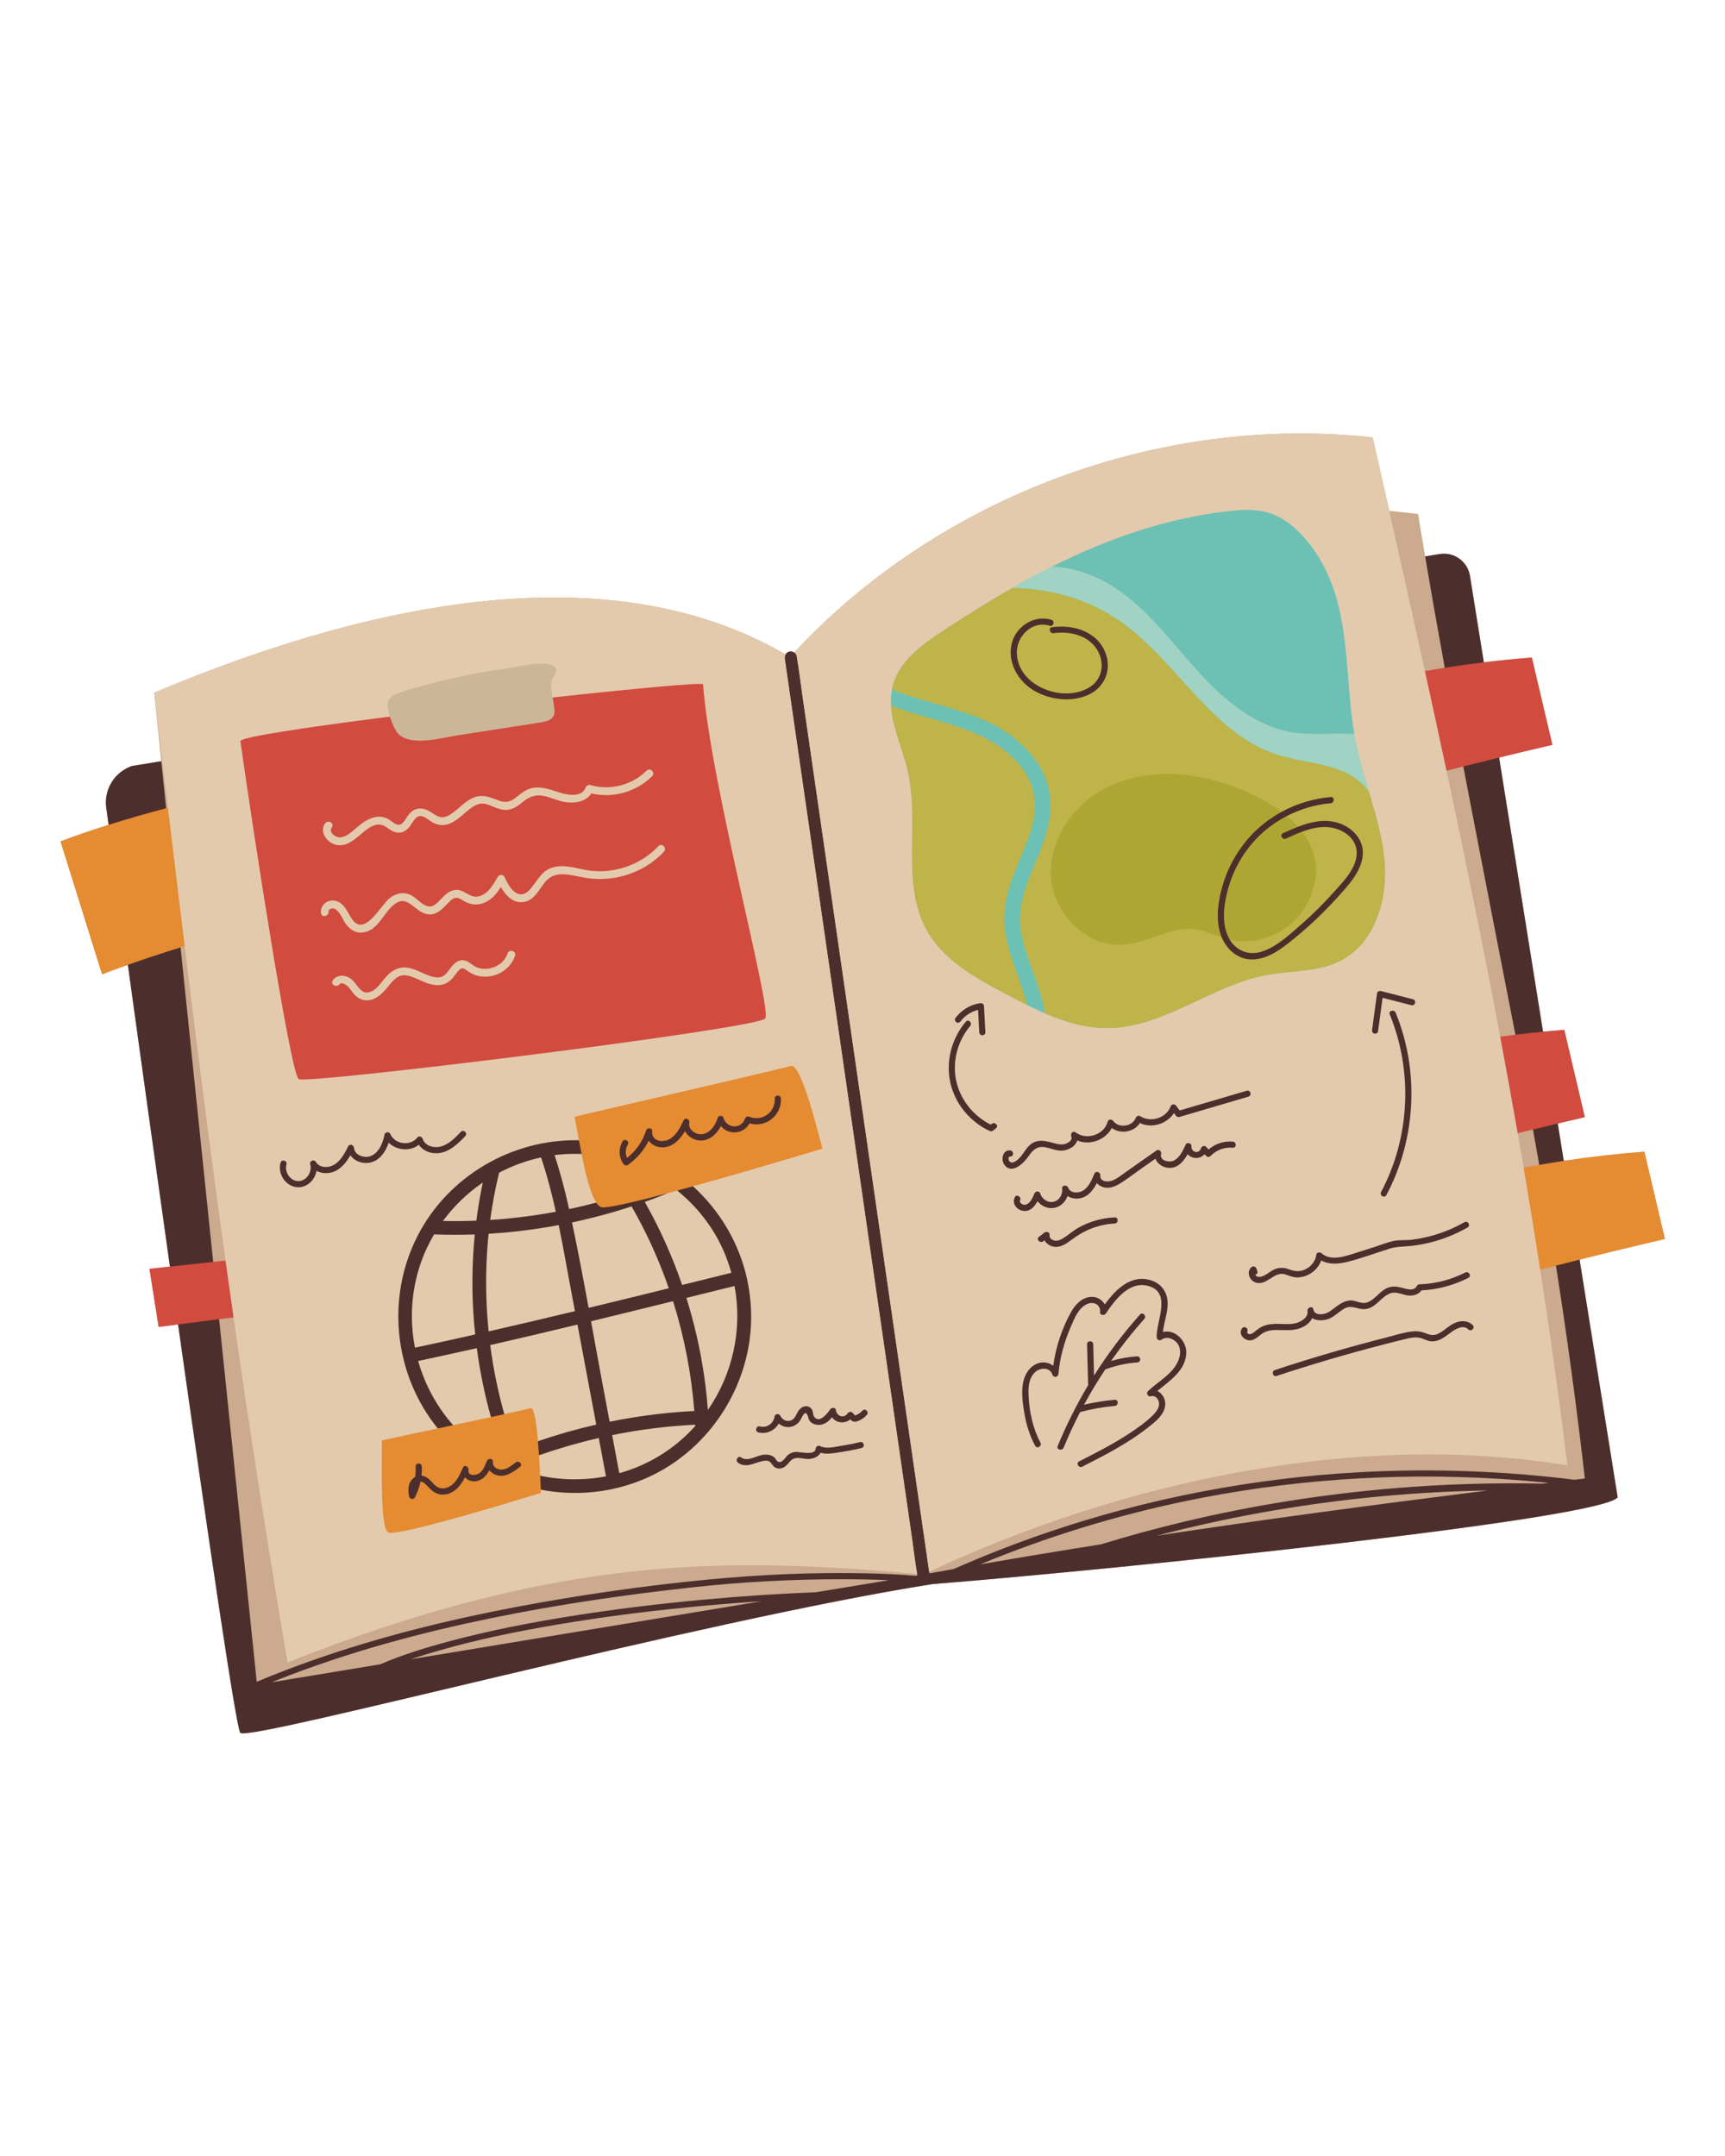 <?xml version="1.0" encoding="UTF-8"?>
<svg xmlns="http://www.w3.org/2000/svg" xmlns:xlink="http://www.w3.org/1999/xlink" width="1080" zoomAndPan="magnify" viewBox="0 0 810 1012.5" height="1350" preserveAspectRatio="xMidYMid meet" version="1.0">
  <defs>
    <clipPath id="36fb3d3182">
      <path d="M 28.414 203 L 781.793 203 L 781.793 815 L 28.414 815 Z M 28.414 203 " clip-rule="nonzero"></path>
    </clipPath>
    <clipPath id="32116bb2d4">
      <path d="M 28.414 379 L 87 379 L 87 458 L 28.414 458 Z M 28.414 379 " clip-rule="nonzero"></path>
    </clipPath>
    <clipPath id="8beb9163f6">
      <path d="M 715 540 L 781.793 540 L 781.793 597 L 715 597 Z M 715 540 " clip-rule="nonzero"></path>
    </clipPath>
  </defs>
  <g clip-path="url(#36fb3d3182)">
    <path fill="#cbaa8e" d="M 781.785 581.84 C 778.574 568.176 775.355 554.512 772.145 540.848 C 759.445 541.824 746.809 543.27 734.289 545.168 L 731.477 527.629 C 735.707 526.621 739.945 525.621 744.184 524.637 C 740.973 510.973 737.754 497.309 734.543 483.645 C 731.211 483.902 727.887 484.188 724.566 484.508 L 703.93 355.762 C 712.254 353.727 720.598 351.734 728.957 349.793 C 725.746 336.129 722.527 322.461 719.312 308.797 C 711.773 309.379 704.25 310.125 696.762 311.031 L 690.262 270.465 C 689.176 263.695 682.801 259.09 676.031 260.188 L 669.188 261.293 C 668.074 254.738 666.969 248.102 665.867 241.387 C 661.402 240.855 656.895 240.359 652.348 239.898 C 649.766 228.449 647.172 216.957 644.562 205.418 C 544.988 194.391 441.168 233.074 372.945 306.41 C 372.227 305.973 371.301 305.816 370.551 306.016 C 369.738 306.23 369.184 306.715 368.859 307.34 C 282.379 256.938 164.852 286.309 72.387 325.312 L 75.723 357.488 L 61.953 359.723 C 53.832 362.531 48.781 370.637 49.867 379.164 C 49.867 379.164 50.262 382.055 50.988 387.355 C 43.344 389.762 35.684 392.363 28.414 395.133 C 34.918 415.93 41.418 436.73 47.918 457.527 C 51.941 456.016 55.984 454.539 60.039 453.109 C 65.504 492.672 72.586 543.684 79.785 594.82 L 70.172 595.859 L 74.496 623.176 C 74.496 623.176 77.926 622.719 83.617 621.977 C 97.598 720.746 111.016 812.395 112.859 813.809 C 118.031 817.781 328.012 761.266 437.816 743.93 C 528.988 736.656 752.422 713.312 759.613 703.168 L 741.723 591.547 C 755.023 588.191 768.383 584.957 781.785 581.84 Z M 781.785 581.84 " fill-opacity="1" fill-rule="nonzero"></path>
  </g>
  <path fill="#4c2f2c" d="M 776.016 579.082 C 772.801 565.418 770.523 559.25 767.309 545.586 C 754.609 546.562 749.223 546.254 734.285 545.168 L 731.473 527.629 C 734.035 523.477 734.707 522.008 738.949 521.02 C 735.734 507.355 734.57 501.637 731.355 487.973 C 730.688 486.633 728.188 486.461 724.562 484.512 L 703.93 355.762 C 710.371 351.301 714.512 348.109 722.875 346.164 C 719.66 332.5 716.711 327.449 713.496 313.785 C 705.953 314.367 705.012 314.008 696.758 311.031 L 690.254 270.469 C 689.172 263.695 682.797 259.09 676.027 260.188 L 669.184 261.297 C 672.227 279.25 675.309 296.641 678.41 313.59 C 676.207 316.688 674.199 317.355 674.199 317.355 L 682.906 356.66 C 682.906 356.66 684.691 357.328 687.102 359.949 C 695.418 403.379 711.582 485.926 711.582 485.926 L 708.586 489.535 L 714.84 526.605 L 719.832 530.445 C 719.832 530.445 721.801 541.492 722.77 547.051 C 721.09 548.867 718.414 550.945 718.414 550.945 C 718.414 550.945 722.629 577.332 725.113 593.375 C 727.562 592.734 728.168 595.012 730.625 594.379 C 735.609 626.141 740.184 659.141 744.188 694.344 C 742.582 694.539 740.98 694.734 739.383 694.926 C 705.828 690.746 671.914 689.52 638.137 691.398 C 588.434 694.16 539.102 703.586 491.965 719.621 C 477 724.707 462.266 730.465 447.812 736.855 C 444.02 737.531 440.223 738.211 436.418 738.898 C 436.41 738.812 436.398 738.727 436.387 738.641 C 436.363 738.469 436.336 738.301 436.312 738.133 C 435.781 734.457 435.25 730.785 434.719 727.113 C 433.207 716.656 431.695 706.203 430.18 695.746 C 427.945 680.281 425.707 664.82 423.469 649.355 C 420.742 630.492 418.012 611.629 415.285 592.762 L 406.352 531 C 403.336 510.148 400.316 489.297 397.301 468.445 C 394.5 449.07 391.695 429.691 388.895 410.312 L 381.762 361 C 380.051 349.18 378.34 337.359 376.629 325.539 C 375.82 319.957 375.223 314.293 374.199 308.746 C 374.16 308.508 374.133 308.266 374.098 308.027 C 373.992 307.324 373.539 306.77 372.941 306.41 C 372.219 305.973 371.297 305.812 370.547 306.012 C 369.73 306.227 369.18 306.715 368.855 307.336 C 368.512 307.984 368.414 308.777 368.527 309.562 C 369.086 313.406 369.641 317.246 370.195 321.09 C 371.711 331.543 373.223 342 374.734 352.457 C 376.973 367.918 379.207 383.383 381.445 398.844 C 384.172 417.711 386.902 436.574 389.633 455.441 L 398.566 517.199 C 401.582 538.051 404.598 558.906 407.613 579.758 C 410.418 599.137 413.219 618.512 416.023 637.891 C 418.402 654.328 420.777 670.766 423.156 687.203 C 424.863 699.023 426.574 710.844 428.285 722.664 C 429.078 728.145 429.672 733.695 430.66 739.145 C 430.676 739.25 430.695 739.352 430.715 739.457 C 430.738 739.594 430.758 739.73 430.777 739.871 L 429.922 740.016 C 422.242 739.375 414.543 739.039 406.848 738.867 C 381.793 738.316 356.641 739.453 331.703 741.867 C 301.742 744.77 271.824 749.09 242.254 754.695 C 210 760.812 178.008 768.73 147.016 779.625 C 138.109 782.754 129.27 786.137 120.551 789.801 L 102.895 619.516 C 103.793 617.125 105.25 617.125 106.711 615.375 C 105.43 606.445 104.301 603.102 103.066 594.234 L 100.105 592.613 L 84.789 444.914 C 85.426 444.719 84.059 437.824 84.695 437.633 C 82.109 416.574 80.375 407.496 77.695 385.141 C 77.422 385.211 78.285 379.484 78.012 379.555 L 75.723 357.488 L 61.949 359.719 C 53.828 362.531 48.781 370.637 49.863 379.164 C 49.863 379.164 50.258 382.051 50.984 387.355 C 45.766 392.871 42.684 395.207 35.418 397.973 C 41.918 418.773 43.348 428.355 49.852 449.152 C 55.098 451.051 56.266 450.469 60.035 453.105 C 65.5 492.672 72.582 543.684 79.781 594.816 L 74.633 599.047 L 77.695 616.25 C 77.695 616.25 80.027 618.297 83.617 621.977 C 97.594 720.746 111.012 812.395 112.855 813.809 C 118.031 817.777 328.008 761.266 437.812 743.93 C 528.984 736.656 752.418 713.309 759.609 703.168 L 741.719 591.547 C 754.133 585.559 762.613 582.195 776.016 579.082 Z M 192.828 779.23 C 197.211 777.758 201.637 776.422 206.043 775.156 C 224.16 769.949 242.684 766.16 261.258 763.004 C 281.773 759.512 302.43 756.859 323.141 754.809 C 334.629 753.672 346.133 752.719 357.652 751.969 Z M 383.055 747.766 C 365.367 748.434 347.703 749.633 330.082 751.258 C 309.242 753.184 288.449 755.707 267.781 759.016 C 248.719 762.07 229.715 765.75 211.062 770.766 C 200.086 773.719 189.02 777.062 178.523 781.598 L 127.574 790.027 C 130.602 788.805 133.637 787.617 136.68 786.465 C 167.027 774.961 198.484 766.547 230.246 760.008 C 261.367 753.602 292.836 749.02 324.406 745.52 C 347.918 742.91 371.637 741.645 395.285 741.637 C 402.629 741.633 409.98 741.762 417.32 742.102 Z M 543.16 721.199 C 561.66 716.352 580.383 712.336 599.242 709.145 C 632.102 703.582 665.387 700.523 698.703 699.949 C 643.879 706.816 593.086 713.621 543.16 721.199 Z M 724.469 696.75 C 701.305 696.25 678.113 696.961 655.016 698.875 C 621.574 701.648 588.32 706.898 555.68 714.695 C 542.668 717.805 529.758 721.324 516.969 725.258 C 498.082 728.246 479.238 731.367 460.27 734.664 C 491.039 721.914 522.984 712.031 555.602 705.172 C 604.082 694.973 653.914 691.461 703.355 694.461 C 711.312 694.945 719.262 695.598 727.191 696.418 C 726.281 696.531 725.375 696.641 724.469 696.75 Z M 724.469 696.75 " fill-opacity="1" fill-rule="nonzero"></path>
  <path fill="#e3caac" d="M 423.156 687.203 C 420.781 670.766 418.402 654.328 416.027 637.891 C 413.223 618.512 410.422 599.137 407.617 579.758 C 404.602 558.906 401.586 538.051 398.57 517.199 L 389.637 455.438 C 386.906 436.574 384.176 417.711 381.449 398.844 C 379.211 383.383 376.977 367.918 374.738 352.457 C 373.227 342 371.715 331.547 370.199 321.09 C 369.645 317.246 369.09 313.406 368.531 309.562 C 368.418 308.781 368.516 307.984 368.855 307.336 C 282.379 256.938 164.852 286.309 72.387 325.312 C 74.598 343.883 76.738 361.848 78.832 379.344 C 81.508 401.695 84.113 423.273 86.699 444.332 C 92.965 495.375 99.109 543.367 105.879 591.992 C 107.113 600.859 108.371 609.746 109.652 618.676 C 116.992 669.867 125.164 722.484 135.02 780.715 C 263.801 729.477 343.672 731.52 430.66 739.148 C 429.672 733.699 429.078 728.145 428.285 722.664 C 426.578 710.844 424.867 699.023 423.156 687.203 Z M 423.156 687.203 " fill-opacity="1" fill-rule="nonzero"></path>
  <path fill="#ccb698" d="M 323.41 328.434 C 323.332 327.43 298.512 323.293 259.484 327.559 C 259.027 324.98 258.633 322.312 258.969 320.094 C 259.223 318.445 261.609 315.711 261.012 314.141 C 259.082 309.07 243.473 313.137 239.613 313.652 C 222.457 315.945 205.488 319.676 188.953 324.801 C 186.348 325.605 183.477 326.684 182.336 329.156 C 181.656 330.625 182.148 333.59 183.078 336.551 C 144.047 341.508 118.238 348.227 118.5 350.086 C 124.871 395.254 140.094 497.055 143.848 499.668 C 147.492 502.207 347.066 476.797 350.445 471.992 C 353.656 467.422 326.883 375.145 323.41 328.434 Z M 323.41 328.434 " fill-opacity="1" fill-rule="nonzero"></path>
  <path fill="#e58b31" d="M 386.215 539.414 C 383.676 530.148 376.172 499.398 371.391 500.605 C 350.965 505.746 278.82 522.191 269.793 524.465 C 270.312 526.871 271 530.875 271.852 535.492 C 271.898 535.758 271.949 536.027 272 536.297 C 271.012 536.332 270.227 536.359 270.109 536.359 C 239.406 536.355 210.641 553.84 196.82 580.902 C 182.43 609.07 186.684 645.828 206.203 670.695 C 205.992 670.738 205.781 670.781 205.57 670.828 C 192.941 673.516 182.02 675.828 179.312 676.477 C 179.449 685.648 178.312 717.621 182.258 719.66 C 186.59 721.898 247.336 703.168 254.027 701.066 C 254.008 700.621 253.98 700.125 253.953 699.586 C 253.941 699.281 253.926 698.969 253.91 698.637 C 258.824 699.484 265.312 700.238 270.027 700.238 C 281.422 700.238 292.445 697.961 302.793 693.473 C 333.637 680.094 353.746 647.277 351.699 613.672 C 351.445 609.48 350.852 605.16 349.93 600.828 C 346.461 585.102 336.152 568.926 324.234 557.426 C 324.629 557.316 325.031 557.203 325.43 557.094 C 351.598 549.859 380.879 541.039 386.215 539.414 Z M 296.969 565.488 L 297.328 566.113 C 303.809 577.391 309.348 589.336 313.785 601.625 C 314.156 602.652 314.52 603.68 314.875 604.711 L 315.191 605.629 L 314.25 605.859 C 299.738 609.441 287.773 612.367 276.598 615.062 L 275.688 615.281 L 275.52 614.359 C 273.32 602.316 270.672 588.137 267.727 574.262 L 267.539 573.395 L 268.406 573.211 C 277.805 571.219 287.18 568.695 296.285 565.711 Z M 315.824 610.195 L 316.633 610 L 316.883 610.793 C 322.195 627.66 325.562 645.082 326.895 662.574 L 326.965 663.48 L 326.055 663.527 C 320.488 663.805 314.871 664.266 309.352 664.898 C 301.691 665.781 293.98 667.004 286.438 668.539 L 285.555 668.719 L 285.387 667.836 L 283.684 658.754 L 281.941 649.48 C 280.453 641.562 278.992 633.492 277.578 625.691 L 276.664 620.652 L 276.516 619.832 L 277.328 619.633 C 290.043 616.551 302.793 613.41 315.824 610.195 Z M 260.285 541.586 C 263.188 541.219 266.133 541.016 269.043 540.984 L 269.801 540.98 C 270.203 540.98 271.656 541.246 272.992 541.488 C 273.023 541.637 273.051 541.789 273.082 541.938 C 274.887 550.973 277.207 560.57 279.988 564.785 C 280.086 564.934 280.188 565.078 280.289 565.215 C 275.883 566.465 270.324 568.07 267.422 568.684 L 266.566 568.867 L 266.375 568.008 C 264.301 558.613 262.074 550.348 259.562 542.742 L 259.223 541.723 Z M 229.309 572.801 C 230.309 565.359 231.715 557.859 233.5 550.512 L 233.598 550.125 L 233.949 549.938 C 240.258 546.613 246.961 544.172 253.867 542.684 L 254.641 542.516 L 254.895 543.266 C 257.438 550.816 259.719 559.191 261.871 568.867 L 262.07 569.762 L 261.168 569.93 C 250.973 571.828 240.566 573.133 230.246 573.805 L 229.168 573.875 Z M 228.539 579.328 L 228.617 578.578 L 229.367 578.535 C 234 578.254 238.68 577.844 243.273 577.312 C 249.582 576.586 255.945 575.629 262.184 574.457 L 263.039 574.297 L 263.215 575.148 C 264.676 582.211 265.992 589.41 267.266 596.371 C 267.844 599.523 268.418 602.668 269.008 605.801 L 269.949 610.82 L 270.844 615.582 L 271 616.414 L 270.18 616.609 C 255.59 620.109 242.324 623.219 229.633 626.117 L 228.656 626.34 L 228.555 625.344 C 227.133 611.32 227.004 597.141 228.176 583.199 C 228.285 581.906 228.41 580.617 228.539 579.328 Z M 207.27 572.879 C 212.492 565.773 218.867 559.625 226.211 554.602 L 228.035 553.355 L 227.578 555.52 C 226.332 561.391 225.316 567.395 224.547 573.375 L 224.453 574.117 L 223.703 574.148 C 220.305 574.281 216.863 574.352 213.473 574.352 C 211.879 574.352 210.277 574.336 208.68 574.309 L 208.203 574.297 L 207.965 574.293 L 206.258 574.254 Z M 194.16 633.945 L 193.988 633.062 C 191.352 619.633 192.281 605.797 196.676 593.051 C 198.32 588.273 200.469 583.633 203.059 579.254 L 203.328 578.801 L 203.855 578.82 C 207.121 578.945 210.43 579.008 213.695 579.008 C 216.754 579.008 219.855 578.953 222.906 578.844 L 223.922 578.805 L 223.82 579.816 C 222.48 593.328 222.359 607.074 223.449 620.668 C 223.609 622.613 223.793 624.605 224.004 626.59 L 224.086 627.375 L 223.316 627.547 C 221.43 627.973 219.535 628.398 217.648 628.824 C 209.941 630.547 202.336 632.211 195.039 633.758 Z M 230.523 665.488 C 224.93 666.703 218.801 668.012 212.777 669.293 C 212.426 669.367 212.07 669.445 211.719 669.52 C 204.801 661.137 198.461 649.824 195.504 639.391 L 195.242 638.48 L 196.172 638.281 C 204.922 636.426 214.184 634.395 223.695 632.25 L 224.637 632.035 L 224.766 632.996 C 226.137 643.281 228.637 655.203 231.367 665.305 C 231.09 665.367 230.809 665.43 230.523 665.488 Z M 252.605 676.82 C 251.871 668.199 250.793 660.938 249.18 661.324 C 246.305 662.016 241.957 662.992 236.805 664.121 C 236.52 664.184 236.23 664.246 235.938 664.312 C 233.156 654.113 230.66 642.199 229.305 631.797 L 229.199 631 L 229.984 630.82 C 242.43 627.977 255.832 624.824 270.949 621.176 L 271.855 620.957 L 272.027 621.871 L 280.852 668.859 L 281.008 669.699 L 280.176 669.887 C 271.48 671.871 261.199 674.566 252.656 677.422 C 252.641 677.223 252.621 677.02 252.605 676.82 Z M 284.711 694.191 C 279.82 695.133 274.809 695.609 269.812 695.609 C 264.996 695.609 258.566 694.371 253.656 693.406 C 253.652 693.281 253.645 693.156 253.641 693.031 C 253.492 690.086 253.316 686.773 253.098 683.43 C 253.082 683.145 253.062 682.859 253.043 682.574 C 257.016 681.207 262.426 679.395 266.062 678.336 C 270.961 676.906 275.977 675.602 280.969 674.461 L 281.867 674.254 L 282.039 675.16 L 283.258 681.645 L 284.473 688.129 L 284.949 690.641 L 285.422 693.16 L 285.582 694.027 Z M 327.098 670.297 C 322.398 675.539 317.02 680.082 311.117 683.801 C 304.926 687.707 298.168 690.699 291.039 692.699 L 290.109 692.961 L 289.93 692.012 L 288.285 683.246 L 286.57 674.129 L 286.41 673.273 L 287.266 673.098 C 300.141 670.48 313.293 668.828 326.359 668.184 L 327.246 668.137 L 327.289 669.023 L 327.32 669.668 L 327.336 670.031 Z M 345.598 602.867 L 345.773 603.785 C 349.613 624.035 345.004 645.496 333.121 662.664 L 331.695 664.723 L 331.512 662.227 C 331.121 657.086 330.562 651.895 329.84 646.793 C 328.07 634.316 325.254 621.863 321.461 609.777 L 321.18 608.875 L 322.094 608.652 L 334.465 605.605 L 338.648 604.574 L 344.688 603.09 Z M 342.035 590.613 C 342.867 592.812 343.621 595.125 344.281 597.484 L 344.527 598.363 L 343.641 598.586 L 342 598.992 C 334.844 600.766 327.688 602.543 320.527 604.312 L 319.742 604.504 L 319.48 603.738 C 314.926 590.484 309.16 577.617 302.352 565.5 L 302.297 563.23 C 305.812 562.355 309.637 561.367 313.66 560.297 C 315.09 559.914 316.543 559.523 318.02 559.125 C 318.289 559.055 318.562 558.98 318.832 558.906 C 328.512 567.297 337.645 579.012 342.035 590.613 Z M 342.035 590.613 " fill-opacity="1" fill-rule="nonzero"></path>
  <path fill="#e3caac" d="M 723.262 596.289 C 720.777 580.242 718.18 564.277 715.473 548.379 C 714.555 542.98 713.625 537.586 712.684 532.199 C 710.031 517.039 707.285 501.926 704.453 486.844 C 696.625 445.117 688.16 403.621 679.258 361.949 C 675.934 346.375 672.547 330.781 669.113 315.141 C 663.633 290.203 658.027 265.152 652.34 239.895 C 649.762 228.445 647.168 216.957 644.559 205.414 C 544.98 194.391 441.164 233.07 372.941 306.41 C 373.535 306.77 373.992 307.324 374.098 308.027 C 374.133 308.266 374.156 308.508 374.199 308.746 C 375.223 314.293 375.82 319.957 376.629 325.539 C 378.34 337.355 380.051 349.18 381.762 361 L 388.895 410.312 C 391.695 429.691 394.5 449.07 397.301 468.445 C 400.316 489.297 403.336 510.148 406.352 531 L 415.285 592.762 C 418.012 611.625 420.742 630.492 423.469 649.355 C 425.707 664.82 427.945 680.281 430.18 695.746 C 431.691 706.203 433.207 716.656 434.719 727.113 C 435.25 730.785 435.781 734.457 436.312 738.133 C 527.168 695.609 637.199 671.945 735.996 688.199 C 732.215 657.16 727.945 626.574 723.262 596.289 Z M 723.262 596.289 " fill-opacity="1" fill-rule="nonzero"></path>
  <path fill="#d14b3f" d="M 109.652 618.676 C 108.371 609.742 107.113 600.855 105.883 591.988 L 100.105 592.613 L 79.785 594.816 L 70.172 595.859 L 74.496 623.176 C 74.496 623.176 77.926 622.715 83.617 621.977 C 88.582 621.332 95.266 620.473 102.895 619.516 C 105.074 619.242 107.336 618.961 109.652 618.676 Z M 109.652 618.676 " fill-opacity="1" fill-rule="nonzero"></path>
  <path fill="#d14b3f" d="M 669.113 315.141 C 672.547 330.785 675.934 346.379 679.258 361.949 C 681.871 361.277 684.484 360.613 687.098 359.949 C 692.699 358.531 698.309 357.133 703.93 355.758 C 712.25 353.723 720.594 351.73 728.953 349.789 C 725.742 336.125 722.523 322.461 719.312 308.797 C 711.77 309.379 704.246 310.121 696.758 311.031 C 690.617 311.773 684.5 312.625 678.41 313.59 C 675.301 314.078 672.203 314.594 669.113 315.141 Z M 669.113 315.141 " fill-opacity="1" fill-rule="nonzero"></path>
  <path fill="#d14b3f" d="M 704.453 486.844 C 707.285 501.926 710.027 517.039 712.684 532.199 C 715.062 531.609 717.445 531.023 719.828 530.441 C 723.707 529.492 727.59 528.555 731.477 527.629 C 735.707 526.617 739.945 525.621 744.184 524.633 C 740.973 510.969 737.754 497.305 734.543 483.641 C 731.211 483.898 727.887 484.188 724.566 484.508 C 720.23 484.926 715.902 485.398 711.586 485.926 C 709.203 486.215 706.828 486.52 704.453 486.844 Z M 704.453 486.844 " fill-opacity="1" fill-rule="nonzero"></path>
  <path fill="#d14b3f" d="M 330.129 321.383 C 330.051 320.379 298.512 323.293 259.484 327.555 C 259.785 329.246 260.113 330.898 260.273 332.363 C 260.406 333.559 260.535 334.809 260.078 335.922 C 259.141 338.219 256.281 338.906 253.832 339.285 C 249.801 339.91 245.766 340.535 241.734 341.16 C 232.727 342.559 223.719 343.953 214.715 345.348 C 207.43 346.48 192.648 350.855 186.789 344.363 C 185.684 343.137 184.109 339.848 183.078 336.551 C 144.047 341.508 112.621 346.203 112.883 348.066 C 119.254 393.234 136.477 504.164 140.234 506.777 C 143.879 509.312 355.973 483.098 359.352 478.289 C 362.562 473.723 333.602 368.094 330.129 321.383 Z M 330.129 321.383 " fill-opacity="1" fill-rule="nonzero"></path>
  <path fill="#e3caac" d="M 167.344 388.785 C 165.191 390.641 162.52 393.242 159.465 393.242 C 157.285 393.242 154.203 390.793 155.816 388.539 C 157.195 386.609 154.004 384.77 152.637 386.684 C 149.785 390.672 153.523 395.676 157.645 396.715 C 163.41 398.168 167.867 392.797 171.934 389.738 C 174.559 387.762 177.785 386.191 180.871 388.105 C 183.012 389.434 184.922 391.207 187.617 391.043 C 189.668 390.922 191.258 389.594 192.473 388.043 C 193.609 386.594 194.625 384.148 196.422 383.41 C 198.691 382.477 201.379 385.309 203.207 386.277 C 205.051 387.25 207.02 387.703 209.09 387.363 C 213.199 386.688 216.332 383.383 219.402 380.852 C 221 379.535 222.754 378.168 224.777 377.598 C 227.289 376.887 229.609 377.996 231.895 378.961 C 234.371 380 236.949 380.797 239.633 380.086 C 242.148 379.418 244.121 377.676 246.137 376.129 C 249.305 373.691 252.258 372.98 256.199 373.977 C 259.371 374.781 262.379 376.223 265.629 376.707 C 270.125 377.379 275.188 376.496 277.648 372.609 C 287.816 374.996 298.785 371.922 306.219 364.523 C 307.902 362.848 305.297 360.246 303.613 361.918 C 296.734 368.766 286.5 371.371 277.18 368.68 C 276.168 368.387 275.258 369.043 274.918 369.965 C 273.191 374.641 266.242 373.324 262.711 372.176 C 257.559 370.504 252.188 368.43 246.992 371.129 C 244.953 372.188 243.305 373.84 241.418 375.129 C 238.961 376.812 236.875 376.973 234.086 375.906 C 229.844 374.293 226.238 372.734 221.84 374.801 C 218.359 376.434 215.754 379.379 212.707 381.629 C 211.418 382.582 209.945 383.562 208.32 383.781 C 206.082 384.082 204.262 382.621 202.492 381.484 C 198.758 379.082 194.965 378.816 191.98 382.477 C 190.867 383.84 190.055 385.715 188.641 386.805 C 186.516 388.445 184.246 385.785 182.453 384.754 C 176.957 381.59 171.535 385.172 167.344 388.785 Z M 167.344 388.785 " fill-opacity="1" fill-rule="nonzero"></path>
  <path fill="#e3caac" d="M 276.602 408.805 C 270.875 408.016 264.73 405.539 258.98 407.547 C 253.938 409.309 252.148 414.02 248.855 417.723 C 247.07 419.727 244.648 420.812 242.16 419.211 C 239.605 417.562 238.117 414.477 236.891 411.801 C 236.301 410.52 234.344 410.688 233.711 411.801 C 231.648 415.434 229.309 419.719 224.973 420.91 C 220.73 422.074 218.352 417.82 214.305 417.883 C 211.48 417.93 209.34 419.852 207.48 421.762 C 205.605 423.691 203.41 426.578 200.379 425.469 C 197.363 424.367 195.375 421.359 192.387 420.102 C 189.109 418.727 185.754 419.613 183.035 421.738 C 178.77 425.066 171.113 440.465 165.195 431.484 C 163.051 428.227 161.395 423.426 156.871 422.938 C 153.324 422.555 150.234 425.305 150.75 428.883 C 151.086 431.219 154.633 430.227 154.301 427.902 C 154.199 427.207 155.27 426.723 155.793 426.625 C 156.875 426.422 157.766 427.062 158.504 427.797 C 159.906 429.191 160.652 431.105 161.66 432.77 C 163.48 435.777 166.191 438.227 169.93 437.934 C 178.199 437.285 180.031 427.605 186.266 423.957 C 189.797 421.887 192.469 424.281 195.176 426.441 C 197.484 428.281 200.078 429.922 203.164 429.301 C 205.984 428.734 208 426.523 209.914 424.551 C 210.781 423.656 211.66 422.664 212.766 422.051 C 214.48 421.105 215.863 421.914 217.398 422.883 C 220.973 425.133 224.727 425.43 228.527 423.418 C 231.426 421.883 233.465 419.301 235.188 416.555 C 237.402 420.414 240.676 424.078 245.398 423.664 C 250.734 423.195 252.961 417.934 255.918 414.273 C 260.766 408.285 268.188 411.109 274.621 412.203 C 280.844 413.258 287.258 412.914 293.324 411.168 C 300.344 409.148 306.762 405.312 311.762 399.977 C 313.379 398.25 310.781 395.641 309.156 397.371 C 300.938 406.141 288.516 410.449 276.602 408.805 Z M 276.602 408.805 " fill-opacity="1" fill-rule="nonzero"></path>
  <path fill="#e3caac" d="M 238.312 447.824 C 236.531 453.277 229.859 456.227 224.5 454.508 C 221.641 453.59 219.703 450.484 216.438 450.98 C 213.617 451.406 212.094 453.98 210.488 456.047 C 209.562 457.238 208.59 458.395 207.07 458.805 C 205.191 459.316 203.145 458.77 201.363 458.145 C 197.641 456.836 194.32 454.523 190.258 454.336 C 186.719 454.176 183.762 456.012 181.449 458.547 C 179.051 461.168 176.969 465.078 173.266 465.996 C 169.094 467.027 167.469 461.457 164.598 459.539 C 161.852 457.707 158.379 457.59 156.285 460.352 C 154.855 462.242 158.051 464.078 159.465 462.211 C 160.395 460.984 162.68 462.598 163.406 463.316 C 164.652 464.551 165.496 466.145 166.734 467.391 C 169.098 469.758 172.309 470.426 175.406 469.141 C 178.926 467.684 181.023 464.676 183.406 461.887 C 184.523 460.578 185.77 459.199 187.379 458.5 C 189.504 457.574 191.809 458.129 193.883 458.898 C 197.539 460.254 200.77 462.344 204.754 462.641 C 207.973 462.875 210.703 461.57 212.734 459.109 C 213.641 458.012 214.395 456.781 215.367 455.742 C 216.875 454.129 217.805 454.672 219.484 455.934 C 221.715 457.609 224.266 458.527 227.059 458.656 C 233.5 458.953 239.844 454.992 241.863 448.805 C 242.602 446.547 239.047 445.578 238.312 447.824 Z M 238.312 447.824 " fill-opacity="1" fill-rule="nonzero"></path>
  <path fill="#4c2f2c" d="M 318.016 559.125 C 328.258 567.402 336.422 578.277 341.203 590.926 C 342.051 593.16 342.785 595.426 343.426 597.723 C 335.723 599.633 328.02 601.543 320.316 603.449 C 315.754 590.172 309.996 577.301 303.117 565.066 C 303 564.855 302.879 564.648 302.762 564.438 C 306.422 563.137 310.051 561.754 313.656 560.297 C 297.758 564.527 284.91 567.531 282.43 566.93 C 281.578 566.723 280.766 565.965 279.984 564.785 C 275.762 565.902 271.512 566.914 267.238 567.82 C 265.348 559.254 263.145 550.773 260.398 542.465 C 263.25 542.102 266.141 541.898 269.051 541.871 C 270.398 541.855 271.742 541.879 273.082 541.938 C 272.637 539.727 272.23 537.547 271.852 535.492 C 240.559 534.82 210.457 552.246 196.027 580.496 C 181.125 609.68 185.062 645.602 205.57 670.828 C 207.93 670.324 210.344 669.812 212.777 669.293 C 205.055 660.555 199.488 650.199 196.355 639.148 C 205.547 637.199 214.727 635.184 223.891 633.113 C 225.348 644.051 227.566 654.875 230.523 665.488 C 232.711 665.016 234.816 664.559 236.805 664.121 C 233.82 653.48 231.605 642.633 230.184 631.684 C 243.859 628.559 257.516 625.328 271.156 622.039 C 274.098 637.699 277.039 653.363 279.98 669.023 C 270.727 671.137 261.586 673.738 252.605 676.82 C 252.789 678.969 252.953 681.207 253.094 683.43 C 257.457 681.898 261.863 680.484 266.305 679.188 C 271.223 677.754 276.176 676.465 281.164 675.324 C 281.973 679.645 282.785 683.969 283.598 688.293 C 283.914 689.969 284.227 691.645 284.543 693.32 C 274.332 695.285 263.785 695.18 253.637 693.031 C 253.762 695.551 253.867 697.805 253.953 699.586 C 270.223 702.734 287.43 701.105 303.145 694.285 C 334.449 680.703 354.656 647.672 352.582 613.621 C 352.316 609.262 351.699 604.918 350.793 600.648 C 347.035 583.609 337.934 568.48 325.422 557.098 C 322.918 557.789 320.441 558.469 318.016 559.125 Z M 334.676 606.465 C 338.086 605.625 341.492 604.789 344.898 603.949 C 348.781 624.398 343.945 645.473 332.395 662.16 C 332.004 656.98 331.445 651.816 330.715 646.668 C 328.93 634.086 326.109 621.645 322.305 609.512 C 326.43 608.492 330.551 607.477 334.676 606.465 Z M 296.562 566.555 C 303.047 577.836 308.535 589.691 312.953 601.93 C 313.324 602.949 313.684 603.977 314.039 605 C 301.496 608.098 288.949 611.172 276.395 614.203 C 273.941 600.793 271.422 587.398 268.594 574.082 C 278.043 572.074 287.383 569.562 296.562 566.555 Z M 261.004 569.059 C 250.82 570.957 240.527 572.25 230.188 572.922 C 231.188 565.453 232.582 558.043 234.363 550.723 C 240.535 547.469 247.156 545.035 254.051 543.551 C 256.863 551.891 259.086 560.434 261.004 569.059 Z M 223.672 573.262 C 218.688 573.457 213.695 573.512 208.699 573.418 C 208.461 573.414 208.223 573.41 207.984 573.402 C 213.168 566.348 219.531 560.246 226.711 555.332 C 225.457 561.266 224.441 567.246 223.672 573.262 Z M 217.453 627.961 C 209.93 629.645 202.398 631.293 194.855 632.891 C 192.309 619.922 193.055 606.27 197.512 593.34 C 199.164 588.543 201.289 583.984 203.82 579.703 C 210.188 579.945 216.566 579.953 222.938 579.727 C 221.59 593.352 221.469 607.098 222.57 620.742 C 222.727 622.727 222.914 624.707 223.125 626.684 C 221.234 627.109 219.344 627.535 217.453 627.961 Z M 229.438 625.25 C 228.023 611.312 227.887 597.25 229.059 583.273 C 229.168 581.984 229.289 580.699 229.422 579.414 C 234.082 579.133 238.734 578.727 243.375 578.191 C 249.738 577.461 256.066 576.504 262.348 575.324 C 264.453 585.527 266.23 595.805 268.137 605.961 C 268.75 609.223 269.363 612.484 269.977 615.742 C 256.477 618.984 242.969 622.16 229.438 625.25 Z M 282.812 649.312 C 281.012 639.723 279.281 630.109 277.539 620.492 C 290.379 617.379 303.211 614.219 316.039 611.055 C 321.312 627.809 324.68 645.137 326.012 662.641 C 320.414 662.918 314.824 663.379 309.25 664.02 C 301.531 664.906 293.859 666.125 286.262 667.672 C 285.113 661.551 283.961 655.434 282.812 649.312 Z M 287.445 673.965 C 300.285 671.355 313.316 669.711 326.406 669.062 C 326.418 669.277 326.43 669.492 326.438 669.707 C 321.867 674.801 316.582 679.312 310.648 683.055 C 304.426 686.977 297.73 689.902 290.801 691.848 C 289.68 685.887 288.562 679.926 287.445 673.965 Z M 287.445 673.965 " fill-opacity="1" fill-rule="nonzero"></path>
  <g clip-path="url(#32116bb2d4)">
    <path fill="#e58b31" d="M 78.012 379.559 C 69.531 381.812 60.273 384.434 50.988 387.355 C 43.344 389.758 35.684 392.363 28.414 395.133 C 34.918 415.93 41.418 436.727 47.918 457.527 C 51.941 456.012 55.984 454.539 60.039 453.105 C 68.234 450.211 76.484 447.48 84.789 444.918 C 85.426 444.723 86.062 444.527 86.699 444.332 C 84.113 423.273 81.512 401.695 78.832 379.34 C 78.559 379.414 78.289 379.484 78.012 379.559 Z M 78.012 379.559 " fill-opacity="1" fill-rule="nonzero"></path>
  </g>
  <g clip-path="url(#8beb9163f6)">
    <path fill="#e58b31" d="M 772.141 540.848 C 759.441 541.824 746.805 543.27 734.285 545.168 C 730.434 545.754 726.594 546.379 722.766 547.051 C 720.332 547.477 717.898 547.918 715.473 548.379 C 718.18 564.281 720.777 580.242 723.262 596.289 C 725.711 595.648 728.168 595.012 730.621 594.379 C 734.316 593.426 738.016 592.48 741.723 591.547 C 755.027 588.191 768.383 584.957 781.785 581.844 C 778.57 568.176 775.355 554.512 772.141 540.848 Z M 772.141 540.848 " fill-opacity="1" fill-rule="nonzero"></path>
  </g>
  <path fill="#4c2f2c" d="M 382.312 665.363 C 381.641 664.457 381.871 663 381.281 662.004 C 380.766 661.133 379.98 660.562 378.977 660.422 C 376.574 660.09 375.062 662.059 374.129 663.969 C 373.426 665.395 372.723 666.699 371.074 667.164 C 369.047 667.734 367.273 666.586 366.359 664.809 C 365.832 663.785 363.898 663.91 363.723 665.152 C 363.262 668.438 360.129 670.762 356.84 669.883 C 355.039 669.402 354.273 672.184 356.07 672.664 C 359.824 673.668 363.871 671.82 365.648 668.52 C 367.32 669.945 369.586 670.574 371.84 669.945 C 373.332 669.527 374.652 668.594 375.559 667.352 C 376.297 666.344 377.746 661.926 379.051 664.371 C 379.73 665.641 379.527 666.824 380.75 667.891 C 381.797 668.801 383.246 669.176 384.613 669.148 C 387.219 669.098 389.137 667.484 390.695 665.566 C 392.582 668.32 396.586 668.77 399.262 666.574 C 400.211 667.547 400.961 668 402.695 667.406 C 404.379 666.828 405.828 665.805 407.023 664.5 C 408.277 663.137 406.242 661.09 404.98 662.461 C 403.965 663.57 402.867 664.289 401.512 664.73 C 401.105 664.305 400.695 663.879 400.289 663.449 C 399.609 662.738 398.527 662.996 398.023 663.742 C 396.227 666.383 392.891 665.047 392.492 662.184 C 392.305 660.844 390.469 660.934 389.855 661.84 C 388.617 663.672 384.762 668.68 382.312 665.363 Z M 382.312 665.363 " fill-opacity="1" fill-rule="nonzero"></path>
  <path fill="#4c2f2c" d="M 392.84 682.234 C 396.781 681.637 400.711 680.992 404.578 680.016 C 406.379 679.559 405.617 676.773 403.812 677.23 C 400.746 678.008 397.641 678.578 394.516 679.074 C 391.543 679.543 388.027 680.523 385.176 679.145 C 384.121 678.637 383.133 679.273 383.004 680.395 C 382.617 683.797 375.367 681.633 373.363 681.875 C 372.113 682.027 370.98 682.477 370.008 683.281 C 368.727 684.336 367.141 687.688 365.055 686.258 C 364.523 685.898 364.172 684.941 363.66 684.477 C 363.195 684.062 362.652 683.742 362.07 683.52 C 360.836 683.043 359.516 683.035 358.219 683.211 C 355.027 683.652 351.031 686.621 348.016 684.453 C 346.504 683.367 345.062 685.871 346.559 686.945 C 350.141 689.52 353.988 687.109 357.684 686.238 C 358.641 686.012 359.809 685.789 360.777 686.117 C 361.996 686.535 362.355 687.664 363.18 688.52 C 364.383 689.773 366.145 689.953 367.691 689.27 C 369.574 688.441 370.344 686.609 371.922 685.461 C 373.914 684.008 376.527 684.996 378.766 685.148 C 381.375 685.328 384.121 684.426 385.312 682.242 C 387.762 682.941 390.238 682.629 392.84 682.234 Z M 392.84 682.234 " fill-opacity="1" fill-rule="nonzero"></path>
  <path fill="#4c2f2c" d="M 292.75 546.605 C 293.176 547.203 294.031 547.598 294.723 547.121 C 298.996 544.176 302.352 540.281 304.574 535.695 C 306.285 538.031 309.484 539.273 312.5 538.715 C 316.766 537.926 319.52 534.734 321.613 531.188 C 322.988 533.754 325.844 535.551 328.926 535.602 C 333.277 535.676 336.586 532.504 338.52 528.824 C 341.996 533.168 349.117 532.754 351.969 527.555 C 359.457 529.77 367.039 523.902 366.691 515.91 C 366.613 514.062 363.727 514.051 363.805 515.91 C 364.098 522.59 357.711 526.879 351.586 524.367 C 350.832 524.059 350.043 524.711 349.812 525.375 C 348.078 530.375 341.227 530.062 339.766 525.055 C 339.363 523.66 337.406 523.699 336.984 525.055 C 335.984 528.254 333.797 531.727 330.297 532.551 C 327.176 533.285 322.961 530.77 323.68 527.203 C 323.984 525.699 321.805 524.535 321.043 526.09 C 319.453 529.348 317.766 532.961 314.52 534.883 C 311.32 536.781 305.812 536.02 306.234 531.254 C 306.383 529.578 303.871 529.379 303.398 530.871 C 301.781 536.012 298.68 540.484 294.441 543.766 C 293.539 541.75 293.629 539.531 294.812 537.496 C 295.746 535.887 293.254 534.43 292.32 536.039 C 290.383 539.371 290.492 543.453 292.75 546.605 Z M 292.75 546.605 " fill-opacity="1" fill-rule="nonzero"></path>
  <path fill="#4c2f2c" d="M 194.801 703.254 C 196.027 700.867 196.922 698.379 197.465 695.812 C 198.609 695.832 199.59 696.793 200.395 697.613 C 202.312 699.559 204.031 701.496 206.922 701.812 C 212.492 702.418 216.004 698.211 218.379 693.75 C 219.52 695.125 221.352 695.91 223.391 695.633 C 226.469 695.215 228.398 693.016 229.781 690.473 C 230.809 691.734 232.355 692.625 233.988 692.938 C 237.871 693.676 241.34 691.043 244.207 688.809 C 245.668 687.668 243.613 685.641 242.164 686.77 C 240.301 688.223 238.023 690.07 235.539 690.164 C 233.422 690.25 231.195 688.793 231.445 686.504 C 231.633 684.758 229.152 684.734 228.609 686.121 C 227.832 688.102 227.02 690.262 225.324 691.656 C 223.828 692.887 219.539 693.566 220.008 690.309 C 220.215 688.863 218.094 687.547 217.371 689.195 C 215.891 692.574 214.25 696.57 210.727 698.273 C 208.891 699.164 206.73 699.289 205.008 698.094 C 203.645 697.148 202.688 695.691 201.434 694.621 C 200.379 693.723 199.164 693.129 197.914 692.992 C 198.07 691.574 198.121 690.137 198.062 688.688 C 197.992 686.836 195.105 686.824 195.18 688.688 C 195.242 690.352 195.16 691.996 194.926 693.605 C 194.742 693.711 194.562 693.828 194.379 693.957 C 191.504 696.055 191.441 699.746 192.156 702.91 C 192.43 704.094 194.238 704.344 194.801 703.254 Z M 194.801 703.254 " fill-opacity="1" fill-rule="nonzero"></path>
  <path fill="#4c2f2c" d="M 131.719 546.031 C 130.207 551.375 134.359 557.562 140.105 557.555 C 144.488 557.547 147.938 553.922 148.637 549.836 C 150.859 551.07 153.652 551.25 156.168 550.449 C 160.031 549.215 162.562 545.957 164.535 542.523 C 166.367 545.227 169.957 546.598 173.344 546.051 C 178.141 545.281 181.031 541.012 182.527 536.617 C 186.105 540.285 192.637 540.852 196.668 537.609 C 198.547 540.395 202.016 541.781 205.461 541.582 C 210.824 541.27 214.949 537.184 218.477 533.559 C 219.77 532.223 217.73 530.18 216.434 531.516 C 213.695 534.332 210.688 537.547 206.719 538.496 C 203.586 539.246 199.52 538.109 198.449 534.773 C 198.152 533.848 196.75 533.223 196.039 534.137 C 192.68 538.438 185.34 537.461 183.207 532.441 C 182.723 531.305 180.805 531.637 180.57 532.785 C 179.789 536.645 178.07 541.297 174.09 542.887 C 171.16 544.062 166.488 542.602 166.215 539.039 C 166.109 537.723 164.227 536.934 163.523 538.309 C 161.848 541.598 159.961 545.352 156.566 547.168 C 153.898 548.594 150 548.461 148.305 545.652 C 147.469 544.273 145.203 545.164 145.664 546.766 C 146.684 550.297 143.996 554.656 140.109 554.664 C 136.227 554.68 133.504 550.336 134.508 546.797 C 135.012 545.008 132.227 544.246 131.719 546.031 Z M 131.719 546.031 " fill-opacity="1" fill-rule="nonzero"></path>
  <path fill="#a0d3c3" d="M 646.738 385.758 C 646.734 385.773 646.73 385.785 646.73 385.805 Z M 646.738 385.758 " fill-opacity="1" fill-rule="nonzero"></path>
  <path fill="#6cc1b4" d="M 650.039 403.41 C 649.449 397.426 648.234 391.566 646.734 385.758 L 646.727 385.805 L 646.734 385.758 C 645.508 381.004 644.094 376.285 642.68 371.562 C 640.539 364.418 638.391 357.266 636.891 349.98 C 636.527 348.227 636.207 346.473 635.914 344.711 C 632.621 324.801 633.293 304.246 628.547 284.613 C 625.496 271.992 619.543 259.5 610.305 250.227 C 599.992 239.875 591.25 238.48 577.523 239.977 C 548.082 243.184 520.297 252.871 493.977 266.098 C 492.176 267.004 490.383 267.926 488.598 268.859 C 484.098 271.219 479.641 273.668 475.23 276.191 C 464.094 282.559 453.219 289.391 442.516 296.461 C 432.797 302.879 422.516 310.363 419.355 321.574 C 419.148 322.301 418.977 323.031 418.836 323.758 C 418.348 326.277 418.234 328.801 418.387 331.332 C 418.992 341.555 423.934 351.863 426.285 362.145 C 431.977 386.996 422.785 415.195 435.449 437.32 C 443.398 451.207 458.277 459.379 472.418 466.859 C 475.684 468.59 478.992 470.328 482.34 471.988 C 485.086 473.352 487.855 474.656 490.66 475.867 C 500.105 479.938 509.895 482.863 520.109 482.793 C 546.52 482.617 568.816 462.68 594.789 457.867 C 606.492 455.699 619.078 456.559 629.648 451.082 C 645.949 442.629 651.844 421.684 650.039 403.41 Z M 650.039 403.41 " fill-opacity="1" fill-rule="nonzero"></path>
  <path fill="#a0d3c3" d="M 607.324 343.977 C 589.902 341.301 575.395 329.285 563.473 316.305 C 551.547 303.324 541.039 288.766 526.855 278.305 C 517.363 271.309 505.559 266.406 493.977 266.098 C 492.176 267.004 490.383 267.926 488.598 268.859 C 484.098 271.219 479.641 273.668 475.23 276.191 C 493.609 276.246 511.953 281.699 526.883 292.414 C 552.984 311.145 568.961 344.414 599.5 354.375 C 609.469 357.629 620.27 358.043 629.969 362.031 C 634.828 364.027 639.477 367.398 642.68 371.562 C 640.539 364.418 638.391 357.266 636.891 349.977 C 636.527 348.227 636.207 346.469 635.914 344.707 C 626.422 344.02 616.754 345.422 607.324 343.977 Z M 607.324 343.977 " fill-opacity="1" fill-rule="nonzero"></path>
  <path fill="#bfb449" d="M 471.668 433.516 C 470.953 421.789 475.809 411.094 480.188 400.531 C 484.312 390.574 488.164 379.914 484.473 369.211 C 480.918 358.914 471.855 351.355 462.445 346.527 C 451.062 340.691 438.406 338.062 426.309 334.145 C 423.648 333.285 420.996 332.359 418.387 331.336 C 418.992 341.555 423.934 351.867 426.285 362.148 C 431.977 387 422.785 415.199 435.449 437.324 C 443.398 451.211 458.277 459.383 472.418 466.863 C 475.684 468.594 478.992 470.332 482.34 471.992 C 482.09 470.914 481.805 469.832 481.488 468.754 C 478.031 457.043 472.422 445.883 471.668 433.516 Z M 471.668 433.516 " fill-opacity="1" fill-rule="nonzero"></path>
  <path fill="#bfb449" d="M 650.039 403.41 C 649.449 397.426 648.234 391.566 646.734 385.758 L 646.727 385.805 L 646.734 385.758 C 645.508 381.004 644.094 376.285 642.68 371.562 C 639.477 367.398 634.828 364.031 629.969 362.031 C 620.27 358.047 609.469 357.629 599.5 354.379 C 568.961 344.414 552.984 311.145 526.883 292.414 C 511.953 281.703 493.609 276.25 475.23 276.191 C 464.094 282.559 453.219 289.395 442.516 296.461 C 432.797 302.879 422.516 310.367 419.355 321.578 C 419.148 322.305 418.977 323.031 418.836 323.758 C 436.891 331.312 457.91 333.289 474.02 344.938 C 482.949 351.398 490.684 360.594 492.75 371.699 C 494.883 383.168 490.848 394 486.48 404.418 C 482.121 414.82 477.633 425.367 479.387 436.898 C 481.219 448.992 487.25 459.957 489.906 471.848 C 490.211 473.195 490.457 474.535 490.656 475.871 C 500.105 479.941 509.891 482.867 520.105 482.801 C 546.52 482.621 568.816 462.684 594.785 457.875 C 606.488 455.707 619.078 456.566 629.645 451.086 C 645.949 442.629 651.844 421.684 650.039 403.41 Z M 650.039 403.41 " fill-opacity="1" fill-rule="nonzero"></path>
  <path fill="#4c2f2c" d="M 500.27 537.16 C 498.621 537.727 497.09 537.406 495.453 536.984 C 492.109 536.129 488.555 534.879 485.25 536.57 C 482.422 538.02 481.152 540.938 479.215 543.27 C 478.266 544.414 475.594 546.988 474.023 545.445 C 473.477 544.91 473.262 543.047 474.312 543.133 C 476.164 543.281 476.156 540.395 474.312 540.246 C 470.637 539.949 469.867 544.844 471.742 547.188 C 475.332 551.688 480.871 546.043 482.941 543.023 C 485 540.023 487.039 538.047 490.934 538.797 C 493.66 539.324 496.344 540.621 499.168 540.328 C 502.062 540.027 505.109 538.207 505.84 535.59 C 511.656 538.094 519.133 535.344 522.051 529.73 C 526.129 532.754 532.461 531.727 535.258 527.41 C 540.883 530.062 547.906 527.832 551.266 522.727 C 551.551 523.117 551.84 523.504 552.125 523.895 C 552.504 524.41 553.094 524.75 553.754 524.559 C 564.57 521.375 575.387 518.195 586.203 515.016 C 587.984 514.492 587.227 511.707 585.438 512.23 C 574.934 515.32 564.426 518.41 553.922 521.5 C 553.383 520.766 552.844 520.031 552.301 519.301 C 551.539 518.266 550.125 518.434 549.664 519.645 C 547.57 525.148 540.262 527.309 535.398 524.191 C 534.551 523.645 533.594 524.23 533.281 525.055 C 531.746 529.07 525.289 529.949 522.754 526.465 C 522.051 525.504 520.469 525.527 520.113 526.809 C 518.387 533.07 510.082 535.633 505.004 531.758 C 503.715 530.777 502.516 532.598 503.027 533.734 C 503.805 535.453 501.598 536.707 500.27 537.16 Z M 500.27 537.16 " fill-opacity="1" fill-rule="nonzero"></path>
  <path fill="#4c2f2c" d="M 578.859 536.117 C 574.672 535.777 570.633 537.129 567.492 539.824 C 567.113 539.414 566.734 539.008 566.355 538.602 C 565.59 537.777 564.254 538.242 563.945 539.238 C 563.031 542.18 559.234 541.172 559.449 538.234 C 559.555 536.844 557.359 536.219 556.762 537.508 C 555.516 540.172 554.125 543.359 551.465 544.906 C 549.316 546.16 544.344 545.258 545.227 541.883 C 545.523 540.746 544.18 539.5 543.105 540.25 C 538.414 543.547 533.719 546.844 529.023 550.137 C 527.059 551.52 525.113 553.113 522.938 554.16 C 520.762 555.203 516.348 555.371 516.648 551.805 C 516.766 550.426 514.527 549.77 513.961 551.078 C 512.703 553.98 511.309 557.492 508.457 559.199 C 506.367 560.449 502.602 560.445 501.598 557.773 C 501.07 556.383 498.57 556.414 498.762 558.156 C 499.055 560.816 497.609 563.621 494.875 564.332 C 492.121 565.051 489.305 563.168 488.473 560.559 C 488.012 559.102 486.219 559.281 485.691 560.559 C 485.035 562.145 484.305 563.91 482.953 565.027 C 482.246 565.613 481.512 565.969 480.57 565.742 C 479.812 565.559 478.523 564.707 478.992 563.727 C 479.797 562.062 477.309 560.598 476.5 562.27 C 474.98 565.422 477.711 568.551 480.98 568.707 C 483.934 568.844 485.852 566.574 487.18 564.113 C 489.023 566.438 491.984 567.789 495.059 567.238 C 498.031 566.707 500.344 564.418 501.262 561.648 C 503.055 562.855 505.426 563.184 507.676 562.621 C 511.215 561.738 513.414 558.746 515.031 555.594 C 515.648 556.305 516.453 556.879 517.359 557.273 C 520.051 558.434 522.895 557.551 525.316 556.152 C 528.586 554.262 531.613 551.832 534.703 549.664 C 537.32 547.828 539.934 545.992 542.547 544.156 C 543.488 546.82 546.574 548.594 549.531 548.469 C 553.344 548.309 555.883 545.242 557.695 542.035 C 559.625 544.316 563.512 544.496 565.621 542.043 C 565.883 542.324 566.141 542.602 566.402 542.883 C 566.926 543.449 567.914 543.43 568.441 542.883 C 571.223 540.016 574.887 538.68 578.859 539 C 580.711 539.152 580.699 536.266 578.859 536.117 Z M 578.859 536.117 " fill-opacity="1" fill-rule="nonzero"></path>
  <path fill="#4c2f2c" d="M 490.363 578.898 C 489.523 579.555 488.68 580.219 487.836 580.875 C 486.375 582.02 488.43 584.051 489.875 582.918 C 490.066 582.77 490.254 582.621 490.445 582.473 C 491.199 583.883 492.664 584.922 494.258 585.348 C 497.516 586.219 500.465 584.266 502.941 582.375 C 508.949 577.785 515.828 574.957 523.43 574.594 C 525.277 574.504 525.289 571.617 523.43 571.707 C 517.406 571.996 511.516 573.637 506.27 576.629 C 503.68 578.105 501.508 580.164 498.945 581.664 C 497.691 582.398 496.254 582.973 494.805 582.504 C 493.582 582.109 492.684 581.25 492.824 579.914 C 492.98 578.516 491.223 578.227 490.363 578.898 Z M 490.363 578.898 " fill-opacity="1" fill-rule="nonzero"></path>
  <path fill="#4c2f2c" d="M 446.324 508.762 C 448.598 518.523 455.594 526.91 464.66 531.102 C 465.312 531.402 465.863 531.312 466.41 530.875 C 466.848 530.527 467.285 530.18 467.723 529.832 C 469.176 528.676 467.121 526.645 465.684 527.789 C 465.523 527.914 465.363 528.043 465.207 528.168 C 457.414 524.254 451.445 517.145 449.262 508.637 C 446.875 499.336 449.383 489.129 455.562 481.824 C 456.754 480.414 454.723 478.363 453.523 479.785 C 446.805 487.73 443.949 498.57 446.324 508.762 Z M 446.324 508.762 " fill-opacity="1" fill-rule="nonzero"></path>
  <path fill="#4c2f2c" d="M 451.098 479.602 C 453.098 476.914 456.043 475.074 459.258 474.254 C 459.445 477.75 459.637 481.246 459.824 484.746 C 459.867 485.527 460.457 486.191 461.27 486.191 C 462.02 486.191 462.754 485.527 462.711 484.746 C 462.488 480.672 462.27 476.598 462.047 472.523 C 461.992 471.496 461.176 471 460.223 471.133 C 455.562 471.77 451.395 474.398 448.602 478.145 C 448.137 478.77 448.5 479.754 449.121 480.117 C 449.859 480.547 450.629 480.227 451.098 479.602 Z M 451.098 479.602 " fill-opacity="1" fill-rule="nonzero"></path>
  <path fill="#4c2f2c" d="M 635.598 588.734 C 630.945 590.211 624.684 592.184 620.531 588.543 C 619.812 587.91 618.289 588.016 618.121 589.18 C 617.691 592.094 615.973 594.484 613.375 595.891 C 610.68 597.352 608.117 597.16 605.34 596.129 C 602.391 595.035 600.016 595.133 597.262 596.723 C 595.738 597.609 594.312 598.926 592.59 599.426 C 591.766 599.664 590.695 599.82 589.961 599.262 C 589.738 599.094 589.555 598.875 589.426 598.633 C 590.156 598.465 590.738 597.828 590.406 596.926 C 590.266 596.543 590.125 596.156 589.98 595.773 C 589.602 594.742 588.414 594.363 587.57 595.137 C 585.156 597.344 586.703 601.383 589.609 602.301 C 594.863 603.961 598.168 597.059 603.109 598.383 C 605.211 598.949 606.973 599.941 609.219 599.91 C 610.988 599.887 612.734 599.422 614.324 598.648 C 617.129 597.277 619.379 594.855 620.406 591.938 C 624.121 593.996 628.578 593.613 632.734 592.578 C 639.371 590.922 645.875 588.488 652.391 586.414 C 655.785 585.332 659.199 585.496 662.715 585.094 C 665.676 584.75 668.613 584.238 671.508 583.523 C 677.672 582 683.59 579.59 689.109 576.457 C 690.723 575.539 689.27 573.047 687.652 573.965 C 682.566 576.855 677.16 579.086 671.496 580.551 C 668.609 581.297 665.676 581.863 662.715 582.207 C 659.934 582.531 656.855 582.207 654.156 582.824 C 651.031 583.543 647.93 584.809 644.875 585.781 C 641.781 586.766 638.688 587.754 635.598 588.734 Z M 635.598 588.734 " fill-opacity="1" fill-rule="nonzero"></path>
  <path fill="#4c2f2c" d="M 600.211 624.602 C 604.297 624.648 608.227 625.051 611.984 623.098 C 613.852 622.125 615.332 620.754 616.141 619.047 C 618.395 620.445 621.852 620.246 624.234 619.227 C 626.938 618.07 628.922 615.715 631.535 614.391 C 634.91 612.68 637.582 615.094 640.992 614.785 C 646.074 614.324 648.371 609 652.844 607.371 C 655.973 606.234 659.129 608.527 662.301 608.438 C 664.32 608.383 666.316 607.66 667.445 605.992 C 675.148 605.594 682.586 603.605 689.48 600.109 C 691.137 599.27 689.676 596.777 688.023 597.617 C 681.34 601.004 674.078 602.871 666.586 603.145 C 666.109 603.16 665.559 603.398 665.34 603.859 C 664.02 606.664 660.301 605.277 658.062 604.703 C 655.809 604.121 653.625 603.922 651.441 604.84 C 647.727 606.406 645.445 610.707 641.551 611.762 C 639.039 612.445 636.617 610.598 634.062 610.715 C 631.75 610.82 629.715 611.988 627.875 613.301 C 625.914 614.703 624.086 616.539 621.645 617.035 C 619.727 617.426 617.113 617.27 616.734 614.945 C 616.43 613.098 613.699 613.91 613.953 615.715 C 614.336 618.504 611.531 620.34 609.25 621.148 C 606.555 622.102 603.734 621.793 600.934 621.727 C 598.266 621.664 595.535 621.742 593.047 622.797 C 591.969 623.25 591.055 623.883 590.137 624.605 C 589.465 625.133 588.836 625.742 588.07 626.141 C 587.688 626.391 587.262 626.539 586.793 626.586 C 586.062 626.535 585.668 626.137 585.609 625.391 C 586.613 623.82 584.117 622.371 583.121 623.934 C 581.262 626.848 584.734 630.012 587.703 629.375 C 589.82 628.922 591.203 627.211 592.945 626.094 C 595.113 624.703 597.707 624.57 600.211 624.602 Z M 600.211 624.602 " fill-opacity="1" fill-rule="nonzero"></path>
  <path fill="#4c2f2c" d="M 683.848 621.012 C 680.488 622.199 678.219 625.055 675.012 626.477 C 672.77 627.473 671.059 626.754 668.926 625.953 C 667.133 625.273 665.359 625.043 663.445 625.234 C 659.355 625.641 655.27 627.004 651.301 628.016 C 633.574 632.527 616.016 637.664 598.645 643.391 C 596.891 643.973 597.641 646.758 599.41 646.176 C 615.688 640.812 632.129 635.961 648.719 631.66 C 652.73 630.621 656.742 629.559 660.781 628.637 C 663.059 628.113 665.242 627.758 667.512 628.488 C 668.961 628.961 670.266 629.719 671.809 629.883 C 675.227 630.254 678.047 628.164 680.629 626.223 C 682.918 624.5 686.887 621.719 689.492 624.328 C 690.805 625.645 692.848 623.602 691.531 622.285 C 689.438 620.191 686.535 620.062 683.848 621.012 Z M 683.848 621.012 " fill-opacity="1" fill-rule="nonzero"></path>
  <path fill="#4c2f2c" d="M 652.566 476.352 C 663.543 503.109 662.094 534.25 648.5 559.801 C 647.629 561.438 650.121 562.898 650.992 561.258 C 664.918 535.074 666.613 503.043 655.352 475.586 C 654.656 473.891 651.863 474.633 652.566 476.352 Z M 652.566 476.352 " fill-opacity="1" fill-rule="nonzero"></path>
  <path fill="#4c2f2c" d="M 662.727 472.059 C 664.527 472.52 665.293 469.738 663.492 469.277 C 658.461 467.984 653.426 466.699 648.398 465.406 C 647.719 465.234 646.727 465.629 646.621 466.414 C 645.848 472.148 645.066 477.887 644.293 483.621 C 644.188 484.395 644.477 485.172 645.301 485.395 C 645.973 485.582 646.969 485.164 647.074 484.387 C 647.789 479.121 648.5 473.859 649.215 468.594 C 653.715 469.754 658.219 470.906 662.727 472.059 Z M 662.727 472.059 " fill-opacity="1" fill-rule="nonzero"></path>
  <path fill="#4c2f2c" d="M 546.09 625.57 C 546.531 620.781 548.535 616.172 548.254 611.32 C 547.988 606.66 545.25 602.887 540.816 601.379 C 531.289 598.141 523.996 605.418 518.762 612.555 C 517.605 610.449 515.223 609.023 512.707 609.035 C 508.305 609.047 505.016 612.465 503.004 616.039 C 498.664 623.75 495.781 632.582 494.551 641.406 C 492.887 640.109 490.676 639.535 488.488 639.949 C 484.316 640.738 481.508 644.621 480.57 648.547 C 479.387 653.516 480.219 659.062 481.066 664.031 C 481.961 669.238 483.562 674.281 486.055 678.949 C 486.93 680.59 489.426 679.133 488.551 677.492 C 484.941 670.742 483.391 663.09 482.988 655.492 C 482.789 651.715 482.992 647.473 485.812 644.613 C 488.141 642.254 492.922 641.77 494.18 645.574 C 494.703 647.16 496.875 646.805 497.012 645.191 C 497.66 637.574 499.758 630.148 502.789 623.145 C 504.156 619.973 505.582 616.277 508.191 613.898 C 509.617 612.598 511.691 611.574 513.668 612.016 C 515.613 612.449 516.816 614.184 516.559 616.145 C 516.355 617.695 518.539 617.922 519.25 616.875 C 523.789 610.176 530.656 600.891 540.051 604.168 C 549.988 607.637 542.871 620.762 543.129 627.949 C 543.168 628.945 544.363 629.875 545.301 629.191 C 547.496 627.598 550.203 628.289 552.105 630.051 C 554.602 632.363 554.527 635.898 553.328 638.863 C 550.707 645.34 543.844 648.688 539.039 653.309 C 538.02 654.289 539.062 656.164 540.441 655.719 C 542.668 655.008 544.383 657.441 544.266 659.484 C 544.148 661.609 542.586 663.422 541.133 664.832 C 537.914 667.973 534.133 670.625 530.391 673.102 C 522.855 678.086 514.785 682.191 506.738 686.281 C 505.082 687.121 506.543 689.613 508.195 688.77 C 518.703 683.434 529.266 678.031 538.59 670.75 C 542.094 668.012 546.875 664.539 547.164 659.645 C 547.32 657.012 545.754 654.324 543.48 653.215 C 549.422 648.258 556.941 643.547 557.035 635.07 C 557.094 629.547 551.461 623.977 546.09 625.57 Z M 546.09 625.57 " fill-opacity="1" fill-rule="nonzero"></path>
  <path fill="#4c2f2c" d="M 507.199 663.133 C 512.527 661.703 517.961 660.73 523.461 660.25 C 525.293 660.09 525.312 657.203 523.461 657.363 C 518.594 657.789 513.766 658.562 509.016 659.695 C 512.102 654 515.445 648.453 519.035 643.062 C 519.145 643.059 519.254 643.035 519.359 642.996 C 524.055 641.246 528.969 640.168 533.973 639.844 C 534.75 639.797 535.414 639.219 535.414 638.402 C 535.414 637.66 534.754 636.91 533.973 636.961 C 529.801 637.227 525.68 637.961 521.691 639.168 C 526.508 632.273 531.734 625.66 537.34 619.371 C 538.57 617.988 536.539 615.941 535.297 617.332 C 527.309 626.293 520.094 635.891 513.719 646.016 C 513.59 641.102 513.461 636.188 513.336 631.277 C 513.289 629.422 510.402 629.414 510.449 631.277 C 510.613 637.492 510.773 643.707 510.934 649.926 C 510.938 650.102 510.969 650.266 511.02 650.41 C 505.543 659.582 500.738 669.164 496.656 679.074 C 495.949 680.789 498.742 681.539 499.438 679.844 C 501.781 674.16 504.371 668.586 507.195 663.133 Z M 507.199 663.133 " fill-opacity="1" fill-rule="nonzero"></path>
  <path fill="#aea632" d="M 627.965 386.336 C 621.746 384.512 615.445 385.984 609.504 388.273 C 607.918 386.496 606.156 384.812 604.254 383.223 C 610.641 379.914 617.672 377.836 624.883 377.195 C 626.719 377.031 626.738 374.145 624.883 374.309 C 616.781 375.027 608.891 377.414 601.797 381.273 C 591.012 373.164 576.742 367.801 565.215 365.316 C 548.793 361.777 530.848 363.031 516.398 371.602 C 501.953 380.172 491.844 396.828 493.695 413.523 C 495.547 430.219 511.102 445.047 527.84 443.637 C 539.219 442.68 549.75 435.047 561.086 436.441 C 565.457 436.977 569.52 438.828 573.703 440.238 C 576.16 446.074 581.418 450.645 588.027 450.57 C 595.977 450.48 602.766 444.781 608.586 439.996 C 615.391 434.406 621.777 428.312 627.68 421.777 C 632.715 416.207 638.988 409.793 639.867 401.961 C 640.719 394.301 634.93 388.383 627.965 386.336 Z M 626.168 419.145 C 621.273 424.609 616.039 429.773 610.512 434.598 C 605.133 439.285 599.219 444.824 592.262 446.973 C 586.16 448.855 580.543 446.363 577.465 441.328 C 591.098 444.441 606.445 437.629 613.195 425.359 C 620.82 411.504 618.551 399.875 611.414 390.586 C 615.84 388.941 620.477 387.863 625.098 388.637 C 630.949 389.617 636.898 393.754 637.07 400.18 C 637.266 407.574 630.738 414.043 626.168 419.145 Z M 626.168 419.145 " fill-opacity="1" fill-rule="nonzero"></path>
  <path fill="#4c2f2c" d="M 624.879 374.309 C 616.777 375.027 608.887 377.418 601.793 381.273 C 595.469 384.711 589.785 389.316 585.156 394.941 C 580.359 400.773 576.703 407.5 574.445 414.711 C 572.102 422.215 570.641 431.129 573.145 438.766 C 573.312 439.266 573.496 439.758 573.699 440.242 C 576.152 446.078 581.41 450.648 588.023 450.574 C 595.973 450.484 602.758 444.785 608.582 440 C 615.383 434.41 621.773 428.316 627.676 421.781 C 632.711 416.211 638.984 409.793 639.859 401.965 C 640.719 394.301 634.93 388.383 627.965 386.336 C 621.746 384.512 615.445 385.984 609.504 388.273 C 607.074 389.207 604.703 390.277 602.422 391.312 C 600.734 392.082 602.199 394.57 603.879 393.809 C 606.285 392.715 608.816 391.551 611.418 390.582 C 615.844 388.941 620.48 387.859 625.102 388.633 C 630.949 389.613 636.902 393.754 637.07 400.176 C 637.266 407.574 630.738 414.039 626.172 419.141 C 621.277 424.609 616.043 429.773 610.512 434.594 C 605.137 439.281 599.219 444.82 592.266 446.969 C 586.164 448.855 580.547 446.359 577.469 441.328 C 576.914 440.422 576.441 439.434 576.062 438.375 C 573.641 431.574 574.891 423.629 576.82 416.852 C 578.656 410.414 581.676 404.328 585.66 398.949 C 590.57 392.324 596.996 386.98 604.254 383.223 C 610.641 379.914 617.672 377.836 624.883 377.195 C 626.715 377.031 626.734 374.145 624.879 374.309 Z M 624.879 374.309 " fill-opacity="1" fill-rule="nonzero"></path>
  <path fill="#4c2f2c" d="M 510.785 326.418 C 518.832 322.898 522.305 314.281 518.914 306.148 C 514.82 296.336 503.723 293.184 493.961 294.574 C 492.129 294.836 492.906 297.617 494.73 297.359 C 502.141 296.301 510.863 298.238 515.074 304.973 C 518.902 311.094 517.879 318.965 511.484 322.828 C 499.188 330.254 477.949 322.312 477.484 306.801 C 477.242 298.746 484.672 291.258 492.934 293.863 C 494.711 294.418 495.469 291.637 493.703 291.078 C 485.672 288.547 476.988 294.211 475.07 302.195 C 472.902 311.203 478.156 320.16 485.906 324.543 C 493.238 328.691 502.953 329.848 510.785 326.418 Z M 510.785 326.418 " fill-opacity="1" fill-rule="nonzero"></path>
</svg>
